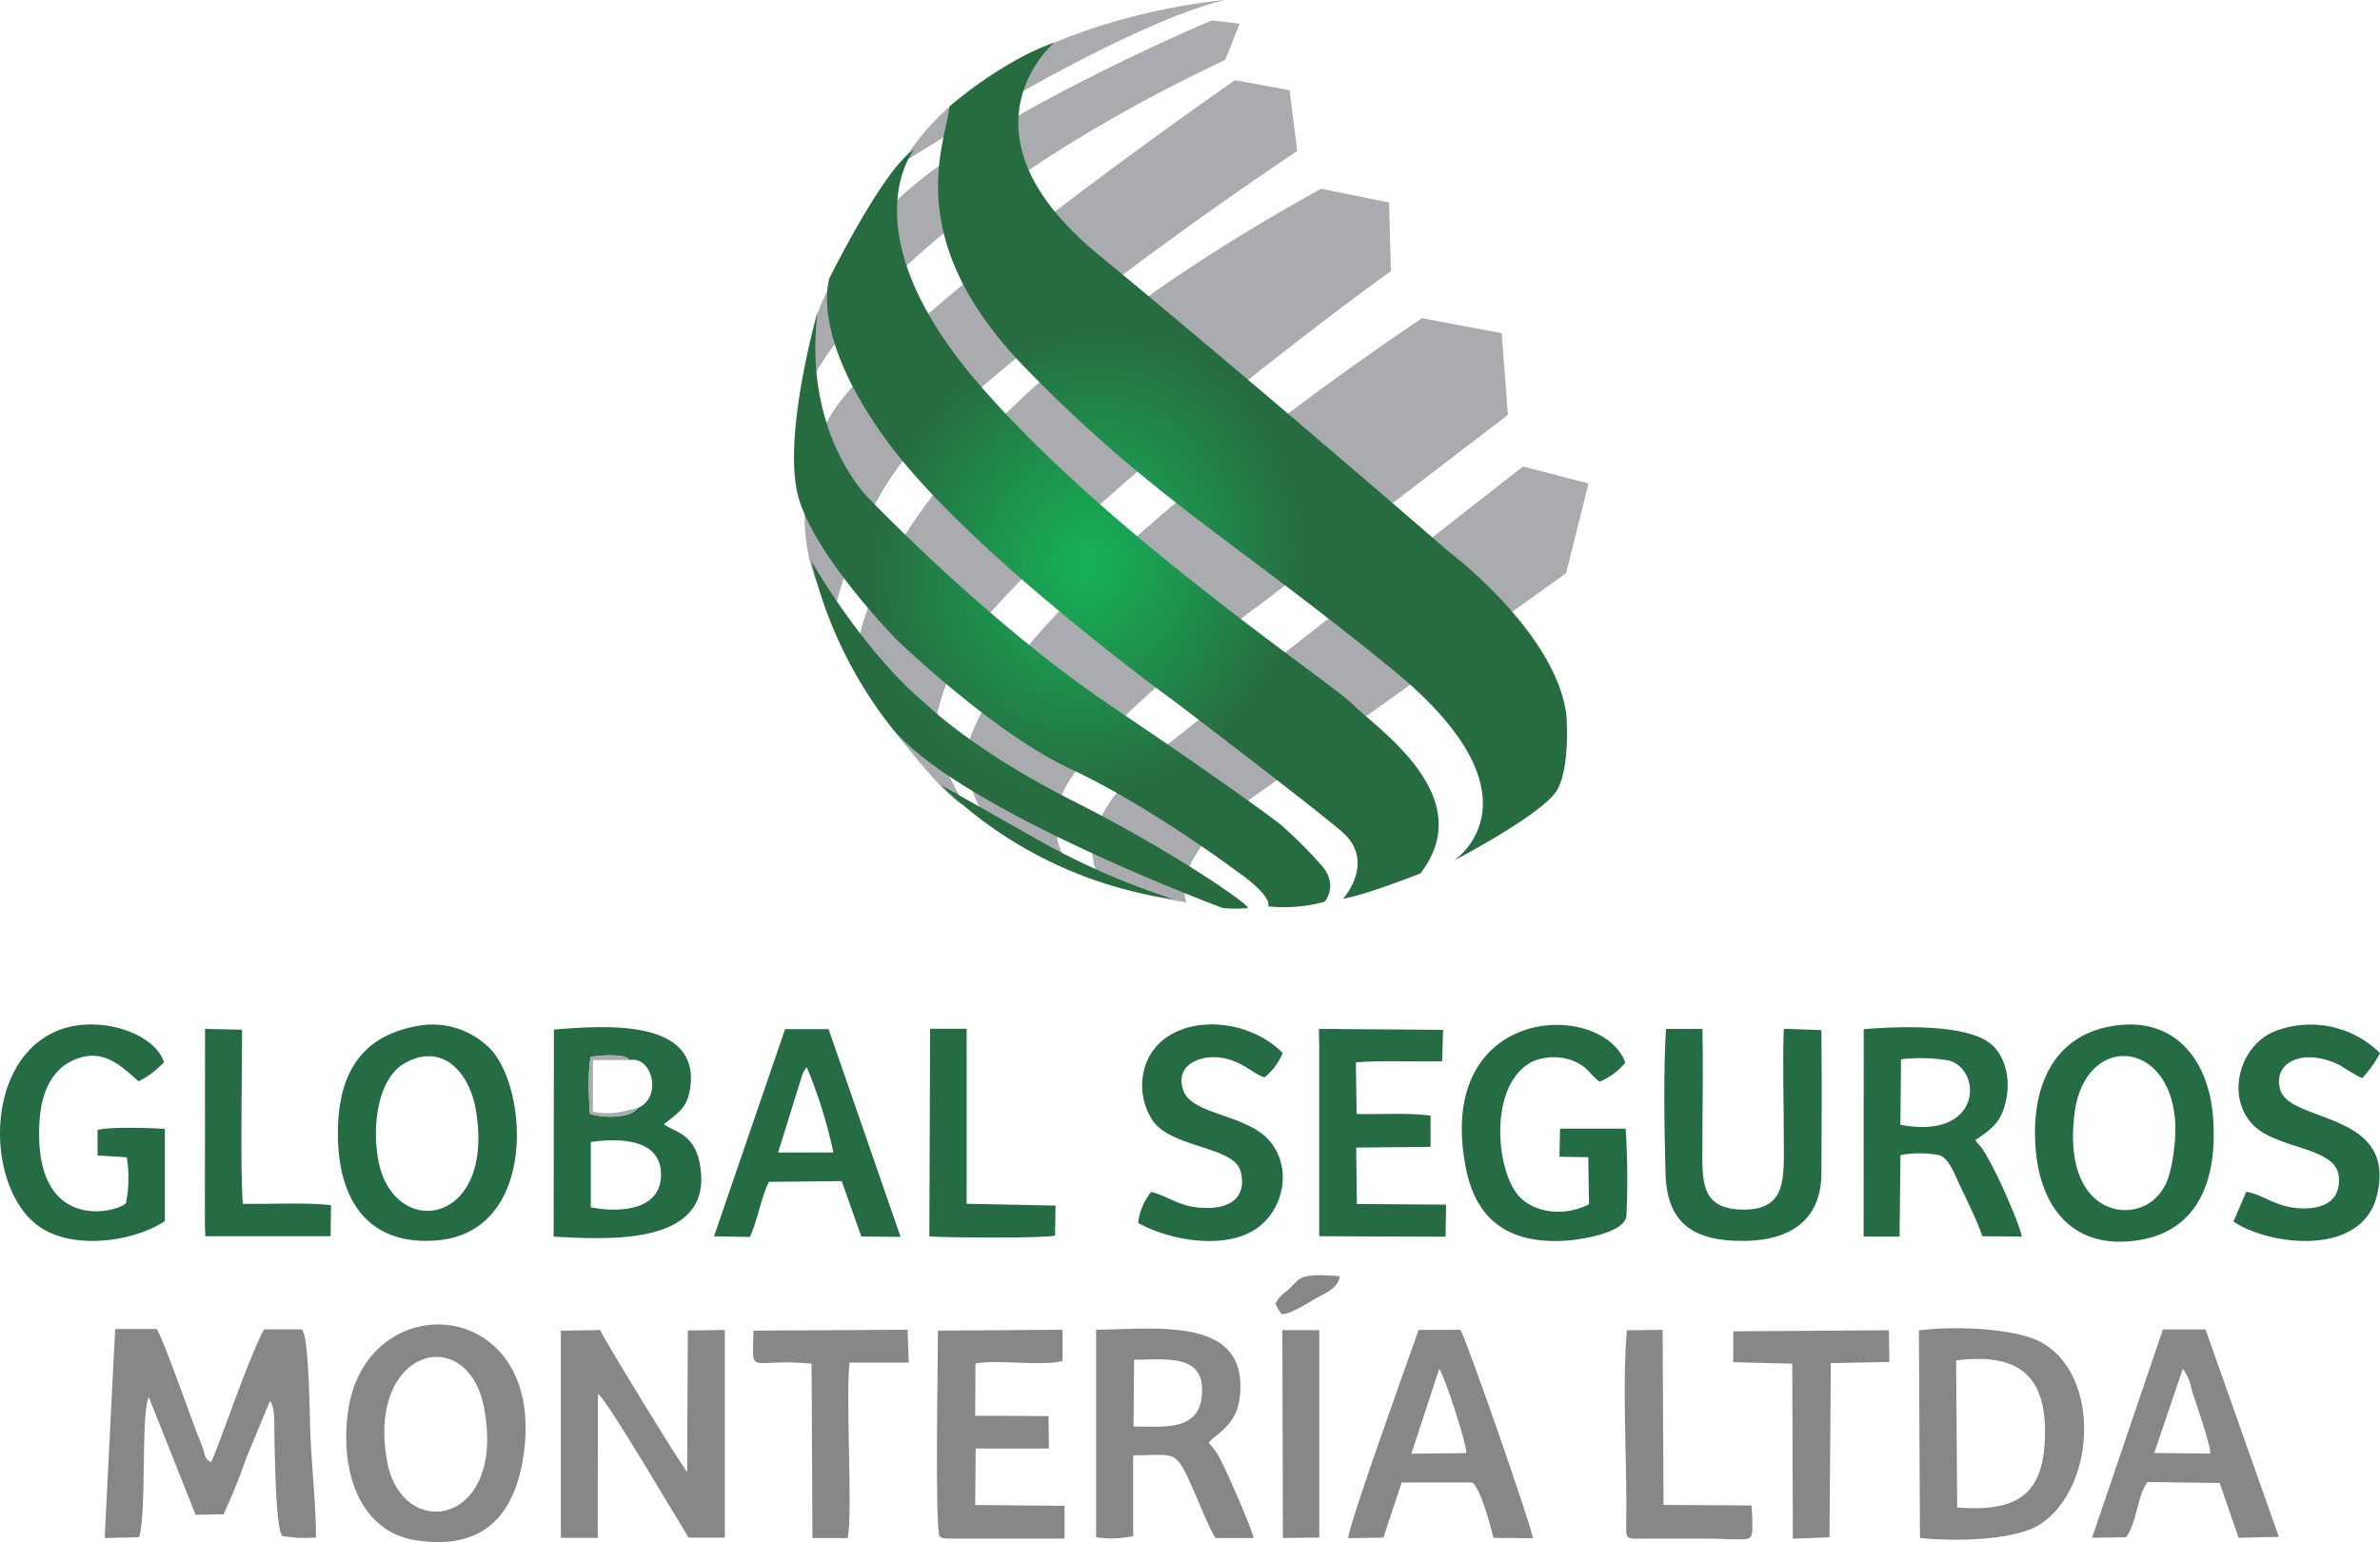 <svg id="svg2" xmlns="http://www.w3.org/2000/svg" xmlns:xlink="http://www.w3.org/1999/xlink" viewBox="0 0 312.69 202.67"><defs><style>.cls-1{fill:#aaabaf;}.cls-1,.cls-2,.cls-3,.cls-4{fill-rule:evenodd;}.cls-2{fill:url(#Degradado_sin_nombre);}.cls-3{fill:#868789;}.cls-4{fill:#256c44;}</style><radialGradient id="Degradado_sin_nombre" cx="-804.47" cy="657.71" r="0.5" gradientTransform="matrix(17.86, -59.73, 54.17, 16.2, -21117.14, -58631.58)" gradientUnits="userSpaceOnUse"><stop offset="0" stop-color="#16b25a"/><stop offset="1" stop-color="#276c40"/></radialGradient></defs><g id="g10"><g id="g12"><g id="g14"><g id="g16"><path id="path18" class="cls-1" d="M118.54,21.41S146.51,3.47,160.93,0c0,0-30.91,2.36-42.39,21.41"/><path id="path20" class="cls-1" d="M161,7.81l1.86-4.7-3.67-.42S125.6,16.77,115.91,28.37c0,0-8.39,8.81-8.94,15l-.55,5.57.84-.08s10.6-20.62,53.73-41"/><path id="path22" class="cls-1" d="M169.43,11.85l1,8s-28.89,19-49.25,37.94c0,0-7.25,5.86-11.57,22.45l-2.3-3.75s-4.35-9.16,1.29-20.95,53.65-45,53.65-45Z"/><path id="path24" class="cls-1" d="M173.5,24.79l9,1.82.24,9s-39.06,28.13-55.4,48.13c0,0-4.9,7.53-4.69,14.69l-10-13.28s2-27.84,60.89-60.33"/><path id="path26" class="cls-1" d="M186.83,41.81s-56.18,37.08-60.09,57.71l12.27,7s-1.53-6.42,27.05-27.47l32.06-24.54-.83-10.73Z"/><path id="path28" class="cls-1" d="M126.56,105.4s-3.66-5.9-3.81-9.55l-5.57-.2s6.59,8.62,9.09,10Z"/><path id="path30" class="cls-1" d="M141,113.69s-3.52-1.81-1.72-8.6l-12.5-5.57s.7,6.23,3.46,8.59S141,113.69,141,113.69"/><path id="path32" class="cls-1" d="M144.61,115.5s-5.5-6.54,8.29-17.3,47.19-36.9,47.19-36.9l8.61,2.23-2.95,11.8-40.89,29.25s-11.11,7.49-9,14c0,0-8.13-1.23-11.24-3.07"/></g><g id="g34"><g id="g36"><g id="g42"><path id="path50" class="cls-2" d="M138.49,5.62s-13.79,11.71,5.86,27.87,46,39,46,39S204.49,83.13,205.8,94c0,0,.53,6.5-1.15,9.69S191,113.09,191,113.09s12.62-8.22-8-25.07-31.63-22.6-48.21-39.6S124.19,19,124.75,14c0,0,7.08-6.16,13.74-8.38Zm-14.87,97.53a54.65,54.65,0,0,0,30.54,15,96.27,96.27,0,0,1-19.28-8.64ZM106.56,73.56a56,56,0,0,0,10.36,21.77c8.37,10.84,43.76,24,43.76,24a19.8,19.8,0,0,0,3.23,0c.69-.18-9.63-7.37-23-14.12s-19.5-12.93-19.5-12.93-7-5.38-14.87-18.63Zm.86-32.6s-4.85,16.9-2.42,24.73,12.81,18.36,12.81,18.36,12.54,12.19,22.86,17,21.83,13.44,21.83,13.44,4.57,3.08,4.12,4.61a20.23,20.23,0,0,0,7.4-.6s1.92-2.1-.39-4.79a60.8,60.8,0,0,0-5.45-5.42S162.4,103.83,146,92.78,114,65.33,114,65.33s-8.57-8.44-6.58-24.37Zm12.63-21.23s-8.67,10.71,8.42,30.58,46,39,49.31,42.29,16.6,12.11,8.84,22.17c0,0-7.33,2.9-10.16,3.32,0,0,4.46-4.92-.26-8.9s-22-17.11-22-17.11-26.52-19.23-37.3-33.65S109,36.5,109,36.5s7.09-14.31,11-16.77"/></g></g></g></g><g id="g52"><path id="path54" class="cls-3" d="M18.28,202c1-3.4.22-16.42,1.27-18.41l6.15,15.46,3.67-.07a79.09,79.09,0,0,0,3-7.42l3-7.23c0-.12.1-.14.16-.2.66,1.1.48,3.16.52,4.45.07,2,.14,13,1.13,13.28l2.05.23c.76,0,1.52,0,2.28-.05,0-4.53-.59-9.54-.75-14.06-.07-1.84-.17-13.3-1.2-13.3l-4.89,0c-2.48,5.05-4.62,11.82-6.9,17.43-.83-.28-.8-.84-1.13-1.82s-.55-1.43-.85-2.21c-1.13-3-4.26-11.83-5.18-13.44l-5.48,0L13.75,202.1Z"/><path id="path56" class="cls-3" d="M78.56,183.17c1,.41,10.52,16.66,11.91,18.88l4.76,0V174.76l-4.86.07-.09,18.58c-.4-.24-11-17.51-11.43-18.64l-5.16.09v27.22h4.84Z"/><path id="path58" class="cls-4" d="M77.62,158.66l0-8.6c4-.57,9.11-.33,9.23,4.13C86.94,158.91,81.83,159.43,77.62,158.66Zm6.21-13.08c-1.13,1.46-4.69,1.32-6.31.79-.16-1.6-.31-6.12.11-7.49,1.13-.19,4.55-.5,5.09.42C85.7,138.7,87.06,144.2,83.83,145.58ZM72.74,162.49c7.34.43,21.41,1.25,19.16-9.77-.79-3.88-3.43-4-4.67-5,1.78-1.42,3.06-2.1,3.45-4.71,1.33-9.11-10.93-8.31-17.91-7.72Z"/><path id="path60" class="cls-3" d="M257.14,198.09,257,178.76c8-1,11.74,1.83,11.68,9.55-.06,8-3.46,10.4-11.57,9.78Zm-4.89,4c4.68.5,12.53.32,15.78-1.79,7.37-4.77,8.06-19.78,0-24-3.36-1.76-11.32-2.11-15.92-1.48Z"/><path id="path62" class="cls-3" d="M50.85,192c-2.7-14.92,10.61-18.26,12.75-7C66.54,200.5,52.79,202.71,50.85,192Zm18-1.24c2.66-20.55-20.86-22-23.14-5.21-1.08,8,1.68,15.71,8.88,16.84,9,1.42,13.19-3.39,14.26-11.63"/><path id="path64" class="cls-4" d="M285.59,151.4c-.37,2.56-.76,4.35-2.23,5.88-3.63,3.78-12.54,1.94-10.78-11.13,1.56-11.58,15.12-9.33,13,5.25Zm-8.4-16.52c-7.38,1.39-10.44,7.89-9.73,16.22.65,7.65,5,13.33,13.76,11.82,7.43-1.29,10.19-7.66,9.53-16.18-.59-7.56-5.15-13.45-13.56-11.86"/><path id="path66" class="cls-3" d="M149,178.67c4.25,0,9.18-.79,8.93,4.35-.24,4.91-4.46,4.49-9,4.42Zm9.83,10.88c.74-1,3.54-2.19,4-5.61,1.58-11.1-10.83-9.28-18.82-9.21V202a13.94,13.94,0,0,0,4.87-.15V191.23c5.43,0,5.48-.8,7.52,3.66.92,2,2.27,5.52,3.29,7.22h5c0-.76-4-10-4.88-11.28l-1-1.28Z"/><path id="path68" class="cls-4" d="M49.68,152.33c-.84-4.72.07-10.78,3.59-12.68,5.06-2.73,8.41,1.53,9.21,6,2.78,15.47-10.87,17.47-12.8,6.7Zm5.6-17.58c-8.3,1.26-11.12,7-10.87,15.1S48.53,163.66,57.3,163c13-1,12.2-19.17,7.38-24.89a10.62,10.62,0,0,0-9.4-3.37"/><path id="path70" class="cls-4" d="M249.76,139.19a22.44,22.44,0,0,1,6.31.17c4.4,1.22,4.37,10.47-6.39,8.44Zm-4.91,23.3,4.72,0,.12-10.71a14.11,14.11,0,0,1,5.06,0c1.15.35,1.83,2,2.38,3.18,1,2.21,2.57,5.26,3.32,7.48l5.18.05c-.21-1.49-4-10.29-5.56-12l-.56-.66c2.13-1.47,3.43-2.32,4.05-5.24.57-2.67,0-5.56-1.81-7.25-3-2.8-12-2.51-16.89-2.1Z"/><path id="path72" class="cls-4" d="M213.58,148.31l-8.62,0-.07,3.69,3.78.06.1,6.18c-3.27,1.69-7.26,1.13-9.26-1.12-3-3.39-4-14.65,1.83-17.63a7.15,7.15,0,0,1,5.36-.09c2.05.87,2,1.67,3.48,2.74a9,9,0,0,0,3.36-2.5c-3-8.28-25-7.75-21,13.58,1.22,6.67,5.23,10.25,13,9.82,2.16-.13,7.8-1,8.14-3.22a105.22,105.22,0,0,0-.09-11.49"/><path id="path74" class="cls-4" d="M21.66,160.49V148.34c-1.89-.13-7.31-.29-8.84.14v3.35l3.84.24a17.34,17.34,0,0,1-.1,6c-.93,1.2-12.28,4.27-11.37-10.73.21-3.49,1.44-6.55,4.21-7.91,4.07-2,6.56.73,8.81,2.66a11.64,11.64,0,0,0,3.33-2.51c-1.17-3.8-8.43-6.27-13.77-4.23-10.3,4-9.67,21.6-2.15,26.13,4.57,2.76,12.1,1.58,16-1"/><path id="path76" class="cls-4" d="M239.21,135.36l-4.85-.17c-.17,4.76,0,9.65,0,14.35,0,5.17.47,9.39-5.23,9.41-6,0-5.46-4.07-5.46-9.1,0-4.84.11-9.82,0-14.64h-4.79c-.35,5.7-.21,13.26-.06,19,.17,6.56,3.72,8.92,10.35,8.85,6.05-.06,10.09-2.74,10.13-8.85s.06-12.59,0-18.84"/><path id="path78" class="cls-3" d="M189.09,179.86c.72,1,3.56,9.71,3.57,11.08l-7.23.08Zm-4.93,14.94,9.27,0c1.08.76,2.48,5.89,2.77,7.28l5.2.05c-.19-1.63-8.78-26.24-9.52-27.38h-5.49c-1.4,4-9,25-9.27,27.37l4.63-.07Z"/><path id="path80" class="cls-3" d="M286.78,179.87a6,6,0,0,1,1.14,2.66c.61,2,2.5,7.18,2.47,8.48l-7.36-.09ZM279.33,202c1.44-2,1.42-5.25,2.79-7.26l9.51.13,2.48,7.2,5.29-.12-9.63-27.26h-5.6l-9.31,27.38Z"/><path id="path82" class="cls-4" d="M106,140.24a63,63,0,0,1,3.49,11.2l-7.26,0,3.11-10a3.12,3.12,0,0,1,.28-.66A1.62,1.62,0,0,1,106,140.24ZM93.81,162.45l4.71.09c1-2.14,1.47-5.14,2.49-7.24l9.58-.1,2.57,7.28,5.16.05-9.46-27.3-5.71,0Z"/><path id="path84" class="cls-3" d="M128.16,179.16c3-.54,9,.41,11.44-.34l0-4.09-16.37.12c0,3.35-.41,25.85.21,27,.33.36.68.3,1.75.32l14.67,0,0-4.3-11.74-.11.07-7.42,9.62,0-.05-4.26-9.64-.05Z"/><path id="path86" class="cls-4" d="M295.11,156.61l-1.67,3.9c4.56,3.13,16.89,4.78,18.86-3.47,2.65-11.06-11.37-9.42-12.71-13.82-1.06-3.49,2.85-5.73,7.89-3.21a28.35,28.35,0,0,0,2.87,1.67,15.72,15.72,0,0,0,2.34-3.3A13,13,0,0,0,299,135.46c-4.65,1.78-6.57,8.32-3.18,12.15,3,3.42,11,3,11.44,6.89.36,3.31-2,4.4-5,4.28-3.29-.13-4.93-1.85-7.16-2.17"/><path id="path88" class="cls-4" d="M151.25,156.61a8,8,0,0,0-1.72,4.09c3.8,2.11,10.4,3.46,14.75,1.22,4.11-2.13,5.76-8,2.62-11.89-2.93-3.59-10.15-3.51-11.37-6.6s1.49-4.6,4.1-4.51c3.19.1,4.89,2.16,6.51,2.65a8.36,8.36,0,0,0,2.39-3.19c-5.18-5.28-15.55-5.21-18,1.48a8.39,8.39,0,0,0,1,7.52c2.68,3.51,10.64,3.28,11.47,6.55s-1.23,4.79-4.33,4.8c-3.69,0-4.82-1.43-7.44-2.12"/><path id="path90" class="cls-4" d="M173.32,137.13l0,25.31,16.6.07.07-4.22-11.72-.08-.09-7.41,9.77-.1,0-4.11c-3.2-.4-6.48-.13-9.71-.21l-.1-6.78c3-.28,7.94-.08,11.33-.13l.13-4.14-16.32-.13Z"/><path id="path100" class="cls-3" d="M227.74,179l7.73.19.08,23,4.81-.19.18-22.88,7.69-.15-.06-4.17-20.45.14,0,4.11Z"/><path id="path102" class="cls-3" d="M99,174.85c-.17,6.3-.67,3.52,7.63,4.34l.11,22.92h4.61c.73-2.8-.28-18.27.27-23.06l7.77,0-.15-4.32Z"/><path id="path104" class="cls-3" d="M213.74,174.8c-.62,7.34,0,16.75-.07,24.37,0,3.44-.44,3,3,3,2.07,0,4.14,0,6.21,0,7.36,0,7.34.75,7.34-1.69a20,20,0,0,0-.12-2.66l-11.54-.07-.12-23Z"/><path id="path106" class="cls-4" d="M122.1,162.47c2.26.16,15.09.28,16.52-.12l.06-3.93L127,158.18l0-23-4.8,0Z"/><path id="path108" class="cls-4" d="M26.92,161l.06,1.44H43.44l.05-4.06c-2.92-.42-8.17-.12-11.59-.2-.36-5.14-.08-16.25-.1-22.87l-4.86-.11Z"/><path id="path110" class="cls-3" d="M168.55,202.1l4.78-.06V174.78l-4.85,0Z"/><path id="path126" class="cls-3" d="M167.58,171.25a5.23,5.23,0,0,0,.81,1.45c1.36-.1,3.16-1.33,4.33-2s3.18-1.41,3.28-3c-1.61-.1-4.23-.39-5.31.41-.49.35-1.08,1.06-1.59,1.5a4.54,4.54,0,0,0-1.52,1.69"/><path id="path128" class="cls-1" d="M83.83,145.58c-2.21.49-3.45,1-5.93.5v-6.79h4.82c-.54-.92-4-.61-5.09-.42-.42,1.37-.27,5.89-.11,7.49,1.62.53,5.18.67,6.31-.79"/></g></g></g></svg>